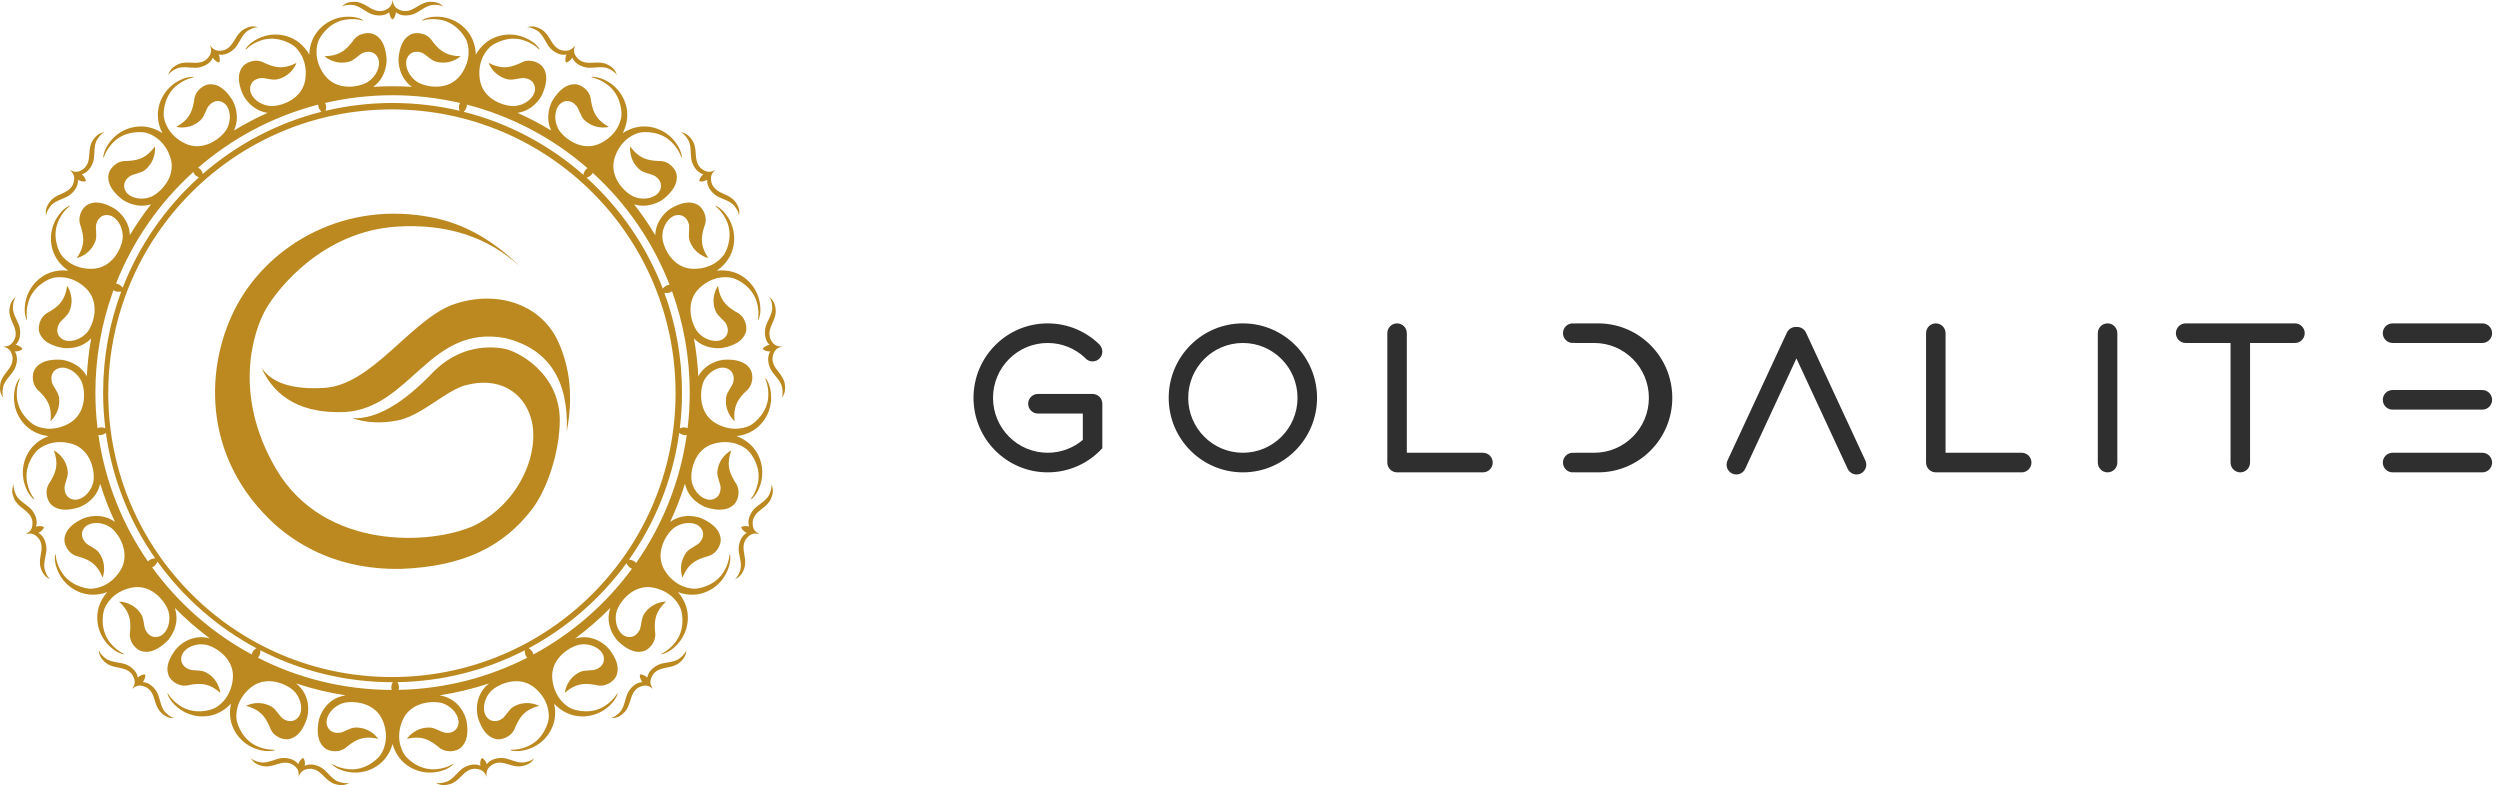 <?xml version="1.0" encoding="UTF-8"?> <svg xmlns="http://www.w3.org/2000/svg" width="242" height="76" viewBox="0 0 242 76" fill="none"> <path d="M51.747 73.326C51.532 73.748 51.219 74.011 50.566 74.155C50.131 74.245 49.746 74.149 49.374 74.038L49.277 74.008L49.235 73.996L49.15 73.97C48.711 73.839 48.278 73.735 47.785 73.947C47.248 74.245 47.086 74.564 47.087 74.965C47.096 75.029 47.1 75.096 47.099 75.165C47.1 75.177 47.102 75.189 47.103 75.201L47.099 75.192L47.099 75.202C47.094 75.191 47.09 75.18 47.086 75.169C47.053 75.108 47.025 75.047 47.002 74.986C46.816 74.632 46.523 74.426 45.908 74.415C45.342 74.462 45.001 74.791 44.656 75.135L44.584 75.206C44.297 75.492 43.996 75.775 43.55 75.905C42.907 76.085 42.507 76 42.118 75.728C42.321 75.852 42.667 75.841 43.157 75.697C43.544 75.584 43.843 75.293 44.129 74.995L44.215 74.905C44.442 74.666 44.665 74.433 44.922 74.291C45.535 73.949 46.105 73.931 46.504 74.133C46.433 73.809 46.551 73.409 46.648 73.385C46.745 73.36 47.034 73.654 47.126 73.972L47.127 73.978L47.147 73.951C47.409 73.6 47.913 73.36 48.598 73.373C48.873 73.378 49.16 73.467 49.452 73.564L49.569 73.603L49.668 73.636C50.048 73.76 50.434 73.865 50.816 73.787C51.299 73.687 51.606 73.54 51.735 73.346L51.747 73.326ZM24.253 73.326C24.373 73.53 24.684 73.684 25.184 73.787C25.579 73.868 25.98 73.752 26.372 73.623L26.49 73.584C26.802 73.48 27.109 73.378 27.402 73.373C28.104 73.36 28.616 73.612 28.873 73.978C28.962 73.658 29.254 73.36 29.352 73.385C29.449 73.409 29.566 73.804 29.498 74.128L29.496 74.133L29.526 74.119C29.922 73.932 30.48 73.957 31.078 74.291C31.319 74.424 31.53 74.637 31.743 74.86L31.828 74.95C32.127 75.264 32.437 75.578 32.843 75.697C33.333 75.841 33.679 75.852 33.882 75.728C33.493 76 33.093 76.085 32.45 75.905C32.023 75.78 31.729 75.515 31.452 75.242L31.38 75.171L31.349 75.139L31.286 75.076C30.96 74.754 30.626 74.459 30.092 74.415C29.477 74.426 29.184 74.632 28.997 74.986C28.975 75.047 28.948 75.108 28.915 75.169C28.91 75.18 28.906 75.191 28.901 75.202L28.901 75.192L28.897 75.201C28.898 75.189 28.899 75.177 28.901 75.165C28.9 75.096 28.904 75.029 28.913 74.965C28.914 74.564 28.752 74.245 28.215 73.947C27.692 73.722 27.237 73.852 26.771 73.994L26.674 74.023C26.287 74.14 25.888 74.249 25.434 74.155C24.798 74.015 24.485 73.762 24.27 73.359L24.253 73.326ZM34.202 1.644C34.861 1.718 35.421 2.077 35.036 1.969C34.557 1.835 34.031 1.811 33.459 1.898C31.907 2.132 31.071 3.427 30.866 3.867C30.665 4.298 30.293 5.69 31.372 7.208C32.531 8.837 34.69 8.456 35.55 7.969C36.498 7.377 36.863 6.325 36.611 5.671C36.406 5.141 35.864 4.837 35.15 5.111C34.734 5.288 34.312 5.831 33.813 5.966C32.55 6.308 31.648 5.652 31.408 5.441C32.755 5.428 33.383 4.906 33.919 4.271L33.97 4.209L34.021 4.147L34.047 4.115L34.097 4.052C34.106 4.041 34.114 4.031 34.123 4.02C34.699 3.099 35.773 3.124 36.169 3.303C37.047 3.7 37.333 4.649 37.419 5.649C37.458 6.125 37.33 7.545 36.128 8.407C36.747 8.368 37.371 8.348 38 8.348C38.629 8.348 39.253 8.368 39.872 8.406C38.67 7.545 38.542 6.125 38.581 5.649C38.667 4.649 38.953 3.7 39.831 3.303C40.227 3.124 41.301 3.099 41.877 4.02C41.886 4.031 41.894 4.041 41.903 4.052L41.953 4.115L41.979 4.147L42.03 4.209L42.081 4.271C42.617 4.906 43.245 5.428 44.592 5.441C44.352 5.652 43.45 6.308 42.187 5.966C41.688 5.831 41.266 5.288 40.85 5.111C40.136 4.837 39.594 5.141 39.389 5.671C39.137 6.325 39.502 7.377 40.45 7.969C41.31 8.456 43.469 8.837 44.628 7.208C45.707 5.69 45.335 4.298 45.134 3.867C44.929 3.427 44.093 2.132 42.541 1.898C41.969 1.811 41.443 1.835 40.964 1.969C40.579 2.077 41.139 1.718 41.798 1.644C43.66 1.429 45.157 2.493 45.74 3.823C45.929 4.254 46.048 4.759 46.06 5.289C46.321 4.817 46.669 4.418 47.044 4.122C48.183 3.221 50.004 2.985 51.546 4.05C52.094 4.424 52.42 5.005 52.13 4.729C51.77 4.385 51.318 4.117 50.772 3.924C49.292 3.403 47.946 4.153 47.558 4.445C47.179 4.731 46.197 5.786 46.438 7.633C46.696 9.616 48.782 10.293 49.769 10.267C50.884 10.19 51.7 9.433 51.784 8.737C51.852 8.173 51.516 7.649 50.757 7.556C50.307 7.517 49.679 7.798 49.175 7.683C47.9 7.392 47.411 6.389 47.298 6.089C48.494 6.711 49.294 6.545 50.064 6.236L50.139 6.205L50.213 6.174C50.225 6.169 50.238 6.164 50.25 6.158L50.325 6.126C50.337 6.121 50.349 6.116 50.362 6.11C51.303 5.568 52.24 6.094 52.505 6.439C53.094 7.201 52.901 8.173 52.508 9.097C52.32 9.534 51.547 10.719 50.095 10.923C51.221 11.426 52.31 11.999 53.357 12.634C52.736 11.326 53.28 10.04 53.534 9.643C54.08 8.8 54.778 8.097 55.738 8.158C56.172 8.186 57.132 8.669 57.209 9.753C57.211 9.766 57.214 9.78 57.216 9.793L57.231 9.872C57.234 9.886 57.236 9.899 57.239 9.912L57.255 9.991L57.271 10.07C57.446 10.883 57.756 11.638 58.939 12.282C58.628 12.356 57.524 12.512 56.569 11.617C56.192 11.263 56.074 10.585 55.789 10.234C55.288 9.656 54.667 9.67 54.237 10.042C53.708 10.501 53.536 11.601 54.096 12.569C54.627 13.403 56.354 14.754 58.142 13.86C59.807 13.027 60.131 11.622 60.156 11.148C60.182 10.663 60.051 9.127 58.791 8.191C58.326 7.846 57.851 7.62 57.365 7.513C56.974 7.428 57.637 7.373 58.254 7.618C59.999 8.302 60.821 9.945 60.712 11.393C60.675 11.878 60.536 12.398 60.282 12.886C60.724 12.59 61.208 12.397 61.67 12.305C63.093 12.02 64.823 12.636 65.714 14.286C66.033 14.869 66.059 15.534 65.927 15.156C65.762 14.687 65.48 14.242 65.081 13.823C63.999 12.685 62.459 12.742 61.981 12.827C61.514 12.909 60.16 13.403 59.536 15.158C58.867 17.042 60.419 18.593 61.31 19.019C62.339 19.456 63.409 19.152 63.8 18.57C64.116 18.099 64.054 17.479 63.42 17.052C63.037 16.813 62.35 16.778 61.953 16.446C60.949 15.607 60.969 14.492 61.004 14.174C61.787 15.27 62.575 15.486 63.402 15.561L63.482 15.567L63.562 15.573L63.603 15.576L63.684 15.581L63.724 15.584C64.809 15.528 65.404 16.423 65.485 16.85C65.663 17.797 65.05 18.576 64.281 19.22C63.922 19.518 62.734 20.203 61.379 19.776C62.122 20.728 62.808 21.727 63.431 22.767C63.469 21.314 64.54 20.411 64.948 20.173C65.816 19.67 66.757 19.36 67.585 19.851C67.959 20.073 68.596 20.939 68.172 21.94C68.168 21.953 68.164 21.966 68.16 21.979L68.138 22.057L68.127 22.096L68.105 22.173L68.084 22.251C67.871 23.054 67.804 23.868 68.566 24.98C68.255 24.904 67.201 24.541 66.756 23.31C66.581 22.824 66.783 22.166 66.689 21.724C66.505 20.981 65.944 20.711 65.393 20.848C64.713 21.016 64.061 21.918 64.121 23.035C64.215 24.019 65.141 26.008 67.14 26.023C69.001 26.037 69.928 24.933 70.165 24.522C70.408 24.101 70.988 22.673 70.29 21.267C70.033 20.748 69.712 20.331 69.327 20.015C69.018 19.762 69.633 20.014 70.072 20.513C71.316 21.915 71.303 23.752 70.549 24.993C70.277 25.441 69.879 25.871 69.382 26.201C69.941 26.132 70.49 26.188 70.967 26.33C72.357 26.747 73.595 28.104 73.608 29.979C73.616 30.643 73.327 31.243 73.387 30.848C73.462 30.355 73.422 29.831 73.266 29.273C72.844 27.76 71.458 27.087 70.996 26.937C70.545 26.791 69.118 26.59 67.744 27.847C66.269 29.197 66.911 31.295 67.498 32.089C68.201 32.959 69.289 33.193 69.907 32.863C70.408 32.595 70.644 32.019 70.284 31.344C70.058 30.953 69.468 30.599 69.273 30.12C68.78 28.907 69.321 27.932 69.502 27.668C69.679 29.004 70.272 29.564 70.968 30.018L71.036 30.062L71.104 30.105C71.115 30.112 71.127 30.119 71.138 30.127L71.207 30.169L71.242 30.19C72.226 30.651 72.332 31.72 72.202 32.136C71.916 33.055 71.009 33.455 70.027 33.663C69.566 33.758 68.174 33.804 67.175 32.76C67.389 33.959 67.531 35.183 67.596 36.427C68.304 35.135 69.693 34.836 70.169 34.817C71.172 34.781 72.148 34.949 72.648 35.772C72.875 36.144 73.03 37.207 72.187 37.892C72.177 37.901 72.168 37.911 72.158 37.921L72.102 37.979L72.074 38.008L72.018 38.066L71.963 38.125C71.398 38.734 70.957 39.422 71.109 40.761C70.869 40.548 70.109 39.733 70.294 38.437C70.367 37.925 70.854 37.439 70.979 37.004C71.165 36.262 70.796 35.761 70.246 35.622C69.567 35.451 68.567 35.942 68.096 36.956C67.718 37.869 67.602 40.06 69.36 41.012C70.997 41.899 72.333 41.359 72.735 41.108C73.147 40.85 74.329 39.862 74.373 38.292C74.389 37.713 74.301 37.194 74.11 36.735C73.956 36.366 74.381 36.878 74.534 37.524C74.975 39.347 74.101 40.963 72.853 41.704C72.414 41.965 71.877 42.155 71.3 42.218C71.857 42.419 72.342 42.738 72.712 43.104C73.744 44.125 74.201 45.905 73.332 47.567C73.027 48.157 72.491 48.55 72.73 48.23C73.027 47.83 73.237 47.348 73.362 46.782C73.699 45.249 72.791 44.004 72.453 43.654C72.124 43.312 70.958 42.465 69.155 42.93C67.219 43.428 66.802 45.582 66.948 46.559C67.16 47.658 68.011 48.376 68.712 48.374C69.279 48.373 69.758 47.975 69.757 47.211C69.741 46.758 69.386 46.169 69.439 45.655C69.572 44.352 70.507 43.745 70.791 43.597C70.32 44.859 70.582 45.633 70.983 46.361L71.022 46.431L71.062 46.502C71.069 46.513 71.076 46.525 71.082 46.537L71.123 46.607C71.13 46.618 71.137 46.63 71.144 46.642C71.797 47.51 71.388 48.504 71.079 48.81C70.395 49.488 69.407 49.415 68.442 49.137C67.972 48.999 66.633 48.339 66.303 46.822C65.909 48.094 65.43 49.329 64.874 50.522C66.137 49.601 67.582 50.009 68.026 50.222C68.928 50.662 69.712 51.269 69.767 52.23C69.792 52.665 69.431 53.677 68.365 53.886C68.352 53.889 68.339 53.894 68.326 53.898L68.249 53.922C68.236 53.926 68.223 53.931 68.21 53.935L68.134 53.96L68.058 53.986C67.273 54.258 66.561 54.658 66.067 55.912C65.955 55.612 65.666 54.534 66.438 53.477C66.743 53.06 67.401 52.859 67.715 52.534C68.227 51.966 68.137 51.35 67.716 50.969C67.196 50.499 66.084 50.463 65.192 51.137C64.43 51.766 63.299 53.646 64.404 55.312C65.434 56.864 66.867 57.016 67.34 56.983C67.825 56.949 69.332 56.631 70.107 55.266C70.393 54.762 70.559 54.263 70.605 53.767C70.642 53.369 70.778 54.02 70.609 54.663C70.144 56.48 68.614 57.496 67.165 57.564C66.676 57.587 66.139 57.511 65.622 57.316C65.99 57.73 66.254 58.205 66.408 58.67C66.864 60.048 66.463 61.841 64.936 62.928C64.396 63.315 63.74 63.422 64.098 63.245C64.544 63.024 64.951 62.69 65.318 62.242C66.314 61.029 66.07 59.507 65.928 59.042C65.789 58.588 65.135 57.304 63.318 56.898C61.367 56.463 60.018 58.193 59.704 59.13C59.395 60.205 59.828 61.231 60.452 61.548C60.959 61.805 61.566 61.668 61.912 60.986C62.103 60.576 62.054 59.89 62.334 59.456C63.044 58.356 64.153 58.24 64.473 58.236C63.481 59.148 63.362 59.956 63.389 60.786L63.392 60.867L63.396 60.947L63.398 60.988L63.403 61.069C63.404 61.082 63.405 61.096 63.406 61.109C63.593 62.18 62.778 62.88 62.364 63.012C61.447 63.305 60.6 62.791 59.866 62.105C59.492 61.752 58.527 60.453 59.079 58.847C58.025 59.915 56.889 60.903 55.684 61.802C57.422 61.306 58.68 62.461 59.003 62.884C59.608 63.685 60.03 64.582 59.643 65.464C59.468 65.862 58.687 66.6 57.643 66.301L57.603 66.294L57.523 66.281C57.509 66.279 57.496 66.277 57.483 66.275L57.403 66.263L57.323 66.251C56.501 66.138 55.685 66.171 54.675 67.063C54.712 66.745 54.944 65.654 56.111 65.062C56.572 64.829 57.249 64.949 57.677 64.802C58.39 64.529 58.59 63.939 58.388 63.408C58.138 62.754 57.163 62.216 56.062 62.411C55.098 62.625 53.238 63.787 53.467 65.774C53.68 67.624 54.888 68.41 55.324 68.595C55.772 68.785 57.259 69.187 58.569 68.323C59.052 68.004 59.426 67.634 59.693 67.214C59.907 66.876 59.731 67.518 59.29 68.014C58.051 69.421 56.227 69.632 54.904 69.034C54.458 68.832 54.014 68.52 53.641 68.111C53.759 68.631 53.766 69.153 53.687 69.619C53.443 71.05 52.248 72.445 50.389 72.686C49.731 72.775 49.101 72.561 49.501 72.573C49.998 72.587 50.514 72.483 51.048 72.261C52.497 71.658 52.996 70.199 53.088 69.722C53.179 69.256 53.203 67.814 51.789 66.603C50.271 65.303 48.268 66.196 47.552 66.876C46.775 67.68 46.675 68.789 47.078 69.362C47.404 69.827 48.004 69.991 48.63 69.552C48.991 69.28 49.27 68.651 49.721 68.399C50.864 67.761 51.897 68.179 52.182 68.327C50.878 68.665 50.394 69.323 50.028 70.07L49.993 70.142L49.959 70.215C49.953 70.227 49.947 70.239 49.942 70.252L49.908 70.325C49.902 70.338 49.897 70.35 49.891 70.362C49.555 71.395 48.506 71.631 48.078 71.553C47.132 71.381 46.625 70.529 46.299 69.579C46.126 69.066 45.866 67.321 47.339 66.154C45.795 66.667 44.194 67.056 42.549 67.31C44.473 67.605 45.082 69.317 45.171 69.861C45.329 70.852 45.281 71.843 44.526 72.439C44.185 72.709 43.149 72.993 42.367 72.239C42.356 72.231 42.345 72.223 42.335 72.215L42.27 72.165C42.259 72.157 42.249 72.149 42.238 72.141L42.173 72.093L42.108 72.045C41.435 71.558 40.7 71.204 39.389 71.518C39.571 71.254 40.288 70.4 41.596 70.426C42.113 70.436 42.654 70.861 43.1 70.932C43.859 71.025 44.312 70.599 44.382 70.035C44.469 69.34 43.86 68.407 42.797 68.062C41.845 67.798 39.657 67.95 38.927 69.812C38.247 71.546 38.945 72.807 39.243 73.176C39.549 73.554 40.674 74.607 42.236 74.459C42.812 74.405 43.316 74.254 43.749 74.008C44.096 73.81 43.64 74.294 43.018 74.525C41.263 75.185 39.554 74.515 38.667 73.366C38.378 72.992 38.14 72.529 38 72.015C37.86 72.529 37.622 72.992 37.333 73.366C36.446 74.515 34.737 75.185 32.982 74.525C32.36 74.294 31.904 73.81 32.251 74.008C32.684 74.254 33.188 74.405 33.764 74.459C35.326 74.607 36.451 73.554 36.757 73.176C37.055 72.807 37.753 71.546 37.073 69.812C36.343 67.95 34.155 67.798 33.203 68.062C32.14 68.407 31.531 69.34 31.618 70.035C31.689 70.599 32.141 71.025 32.9 70.932C33.346 70.861 33.887 70.436 34.404 70.426C35.712 70.4 36.429 71.254 36.611 71.518C35.3 71.204 34.565 71.558 33.892 72.045L33.827 72.093L33.762 72.141C33.751 72.149 33.741 72.157 33.73 72.165L33.665 72.215C33.655 72.223 33.644 72.231 33.633 72.239C32.851 72.993 31.815 72.709 31.474 72.439C30.719 71.843 30.671 70.852 30.829 69.861C30.918 69.317 31.527 67.605 33.452 67.309C31.806 67.056 30.205 66.667 28.66 66.154C30.134 67.321 29.874 69.066 29.701 69.579C29.375 70.529 28.868 71.381 27.922 71.553C27.494 71.631 26.445 71.395 26.109 70.362C26.103 70.35 26.098 70.338 26.092 70.325L26.058 70.252C26.052 70.239 26.047 70.227 26.041 70.215L26.007 70.142L25.972 70.07C25.606 69.323 25.122 68.665 23.818 68.327L23.83 68.321L23.857 68.307C24.188 68.147 25.183 67.787 26.279 68.399C26.73 68.651 27.009 69.28 27.37 69.552C27.996 69.991 28.596 69.827 28.922 69.362C29.325 68.789 29.225 67.68 28.448 66.876C27.732 66.196 25.729 65.303 24.211 66.603C22.797 67.814 22.821 69.256 22.912 69.722C23.004 70.199 23.503 71.658 24.952 72.261C25.486 72.483 26.002 72.587 26.499 72.573C26.899 72.561 26.269 72.775 25.611 72.686C23.752 72.445 22.557 71.05 22.313 69.619C22.234 69.153 22.241 68.631 22.359 68.111C21.986 68.52 21.542 68.832 21.096 69.034C19.773 69.632 17.949 69.421 16.71 68.014C16.269 67.518 16.093 66.876 16.307 67.214C16.573 67.634 16.948 68.004 17.431 68.323C18.741 69.187 20.229 68.785 20.676 68.595C21.112 68.41 22.32 67.624 22.533 65.774C22.762 63.787 20.902 62.625 19.938 62.411C18.837 62.216 17.862 62.754 17.612 63.408C17.41 63.939 17.61 64.529 18.323 64.802C18.751 64.949 19.428 64.829 19.889 65.062C21.056 65.654 21.288 66.745 21.325 67.063C20.315 66.171 19.499 66.138 18.677 66.251L18.597 66.263L18.517 66.275C18.504 66.277 18.491 66.279 18.477 66.281L18.397 66.294L18.357 66.301C17.313 66.6 16.532 65.862 16.357 65.464C15.97 64.582 16.392 63.685 16.997 62.884C17.32 62.461 18.578 61.306 20.317 61.801C19.111 60.903 17.975 59.915 16.921 58.847C17.473 60.453 16.508 61.752 16.134 62.105C15.4 62.791 14.553 63.305 13.636 63.012C13.222 62.88 12.407 62.18 12.594 61.109C12.595 61.096 12.596 61.082 12.597 61.069L12.602 60.988L12.604 60.947L12.608 60.867L12.611 60.786C12.638 59.956 12.519 59.148 11.527 58.236C11.847 58.24 12.956 58.356 13.666 59.456C13.946 59.89 13.897 60.576 14.088 60.986C14.434 61.668 15.041 61.805 15.548 61.548C16.172 61.231 16.605 60.205 16.296 59.13C16.063 58.434 15.258 57.299 14.059 56.941L13.814 56.881C13.466 56.811 13.087 56.808 12.682 56.898C10.865 57.304 10.211 58.588 10.072 59.042C9.93 59.507 9.686 61.029 10.682 62.242C11.049 62.69 11.456 63.024 11.902 63.245C12.26 63.422 11.604 63.315 11.064 62.928C9.537 61.841 9.136 60.048 9.592 58.67C9.746 58.205 10.01 57.73 10.378 57.316C9.861 57.511 9.324 57.587 8.835 57.564C7.386 57.496 5.856 56.48 5.39 54.663C5.222 54.02 5.357 53.369 5.395 53.767C5.441 54.263 5.607 54.762 5.893 55.266C6.668 56.631 8.175 56.949 8.66 56.983C9.133 57.016 10.566 56.864 11.596 55.312C12.701 53.646 11.57 51.766 10.808 51.137C9.916 50.463 8.804 50.499 8.284 50.969C7.863 51.35 7.773 51.966 8.285 52.534C8.599 52.859 9.257 53.06 9.562 53.477C10.334 54.534 10.045 55.612 9.934 55.912C9.439 54.658 8.727 54.258 7.942 53.986L7.866 53.96L7.79 53.935L7.751 53.922L7.674 53.898C7.661 53.894 7.648 53.889 7.635 53.886C6.569 53.677 6.208 52.665 6.233 52.23C6.289 51.269 7.072 50.662 7.974 50.222C8.418 50.009 9.863 49.601 11.127 50.521C10.57 49.33 10.091 48.094 9.696 46.822C9.366 48.34 8.028 48.999 7.558 49.137C6.593 49.415 5.605 49.488 4.921 48.81C4.612 48.504 4.203 47.51 4.856 46.642C4.863 46.63 4.87 46.618 4.877 46.607L4.918 46.537C4.925 46.525 4.931 46.513 4.938 46.502L4.978 46.431L5.017 46.361C5.418 45.633 5.68 44.859 5.209 43.597C5.493 43.745 6.428 44.352 6.561 45.655C6.614 46.169 6.259 46.758 6.243 47.211C6.242 47.975 6.721 48.373 7.288 48.374C7.989 48.376 8.84 47.658 9.052 46.559C9.168 45.783 8.928 44.262 7.852 43.421L7.62 43.258C7.394 43.118 7.137 43.005 6.845 42.93C5.042 42.465 3.876 43.312 3.547 43.654C3.209 44.004 2.301 45.249 2.638 46.782C2.763 47.348 2.973 47.83 3.27 48.23C3.509 48.55 2.973 48.157 2.668 47.567C1.799 45.905 2.256 44.125 3.288 43.104C3.658 42.738 4.143 42.419 4.7 42.218C4.123 42.155 3.586 41.965 3.147 41.704C1.899 40.963 1.025 39.347 1.466 37.524C1.619 36.878 2.044 36.366 1.89 36.735C1.699 37.194 1.611 37.713 1.627 38.292C1.671 39.862 2.853 40.85 3.265 41.108C3.667 41.359 5.003 41.899 6.64 41.012C8.398 40.06 8.282 37.869 7.904 36.956C7.433 35.942 6.434 35.451 5.754 35.622C5.204 35.761 4.835 36.262 5.021 37.004C5.146 37.439 5.633 37.925 5.706 38.437C5.891 39.733 5.131 40.548 4.891 40.761C5.043 39.422 4.602 38.734 4.037 38.125L3.982 38.066L3.926 38.008L3.898 37.979L3.842 37.921L3.813 37.892C2.97 37.207 3.125 36.144 3.351 35.772C3.852 34.949 4.828 34.781 5.831 34.817C6.307 34.836 7.696 35.135 8.405 36.427C8.469 35.183 8.611 33.959 8.825 32.76C7.826 33.804 6.434 33.758 5.973 33.663C4.991 33.455 4.084 33.055 3.798 32.136C3.668 31.72 3.774 30.651 4.758 30.19L4.793 30.169L4.862 30.127C4.873 30.119 4.885 30.112 4.896 30.105L4.964 30.062L5.032 30.018C5.727 29.564 6.321 29.004 6.498 27.668C6.679 27.932 7.22 28.907 6.727 30.12C6.532 30.599 5.942 30.953 5.716 31.344C5.356 32.019 5.592 32.595 6.093 32.863C6.711 33.193 7.799 32.959 8.502 32.089C9.089 31.295 9.731 29.197 8.256 27.847C6.882 26.59 5.455 26.791 5.004 26.937C4.542 27.087 3.156 27.76 2.734 29.273C2.578 29.831 2.538 30.355 2.613 30.848C2.673 31.243 2.384 30.643 2.392 29.979C2.405 28.104 3.643 26.747 5.033 26.33C5.51 26.188 6.059 26.132 6.618 26.201C6.121 25.871 5.723 25.441 5.451 24.993C4.697 23.752 4.684 21.915 5.928 20.513C6.367 20.014 6.982 19.762 6.673 20.015C6.288 20.331 5.967 20.748 5.71 21.267C5.012 22.673 5.592 24.101 5.835 24.522C6.072 24.933 6.999 26.037 8.86 26.023C10.859 26.008 11.785 24.019 11.879 23.035C11.939 21.918 11.287 21.016 10.607 20.848C10.056 20.711 9.495 20.981 9.311 21.724C9.217 22.166 9.419 22.824 9.244 23.31C8.799 24.541 7.745 24.904 7.434 24.98C8.196 23.868 8.129 23.054 7.916 22.251L7.895 22.173L7.873 22.096L7.862 22.057L7.839 21.979C7.836 21.966 7.832 21.953 7.828 21.94C7.404 20.939 8.041 20.073 8.415 19.851C9.243 19.36 10.184 19.67 11.052 20.173C11.46 20.411 12.531 21.314 12.569 22.766C13.192 21.726 13.878 20.728 14.62 19.776C13.265 20.203 12.078 19.518 11.719 19.22C10.95 18.576 10.336 17.797 10.515 16.85C10.595 16.423 11.191 15.528 12.276 15.584L12.316 15.581L12.397 15.576L12.438 15.573L12.518 15.567L12.598 15.561C13.425 15.486 14.213 15.27 14.996 14.174C15.031 14.492 15.051 15.607 14.047 16.446C13.65 16.778 12.963 16.813 12.58 17.052C11.946 17.479 11.884 18.099 12.2 18.57C12.591 19.152 13.661 19.456 14.69 19.019C15.582 18.593 17.133 17.042 16.463 15.158C15.84 13.403 14.486 12.909 14.019 12.827C13.541 12.742 12.001 12.685 10.919 13.823C10.52 14.242 10.238 14.687 10.073 15.156C9.941 15.534 9.967 14.869 10.286 14.286C11.177 12.636 12.907 12.02 14.33 12.305C14.792 12.397 15.276 12.59 15.718 12.886C15.464 12.398 15.325 11.878 15.288 11.393C15.179 9.945 16.001 8.302 17.746 7.618C18.363 7.373 19.026 7.428 18.635 7.513C18.149 7.62 17.674 7.846 17.209 8.191C15.949 9.127 15.818 10.663 15.844 11.148C15.868 11.622 16.193 13.027 17.858 13.86C19.646 14.754 21.373 13.403 21.904 12.569C22.464 11.601 22.292 10.501 21.763 10.042C21.333 9.67 20.712 9.656 20.211 10.234C19.926 10.585 19.808 11.263 19.431 11.617C18.476 12.512 17.372 12.356 17.061 12.282C18.244 11.638 18.554 10.883 18.729 10.07L18.745 9.991L18.761 9.912C18.764 9.899 18.766 9.886 18.769 9.872L18.784 9.793C18.786 9.78 18.789 9.766 18.791 9.753C18.868 8.669 19.828 8.186 20.262 8.158C21.222 8.097 21.92 8.8 22.466 9.643C22.72 10.04 23.264 11.326 22.644 12.635C23.69 11.999 24.779 11.426 25.905 10.922C24.453 10.719 23.68 9.534 23.492 9.097C23.099 8.173 22.906 7.201 23.494 6.439C23.76 6.094 24.697 5.568 25.638 6.11C25.651 6.116 25.663 6.121 25.675 6.126L25.75 6.158C25.762 6.164 25.774 6.169 25.787 6.174L25.861 6.205L25.936 6.236C26.706 6.545 27.506 6.711 28.701 6.089C28.589 6.389 28.1 7.392 26.825 7.683C26.321 7.798 25.693 7.517 25.243 7.556C24.484 7.649 24.148 8.173 24.216 8.737C24.3 9.433 25.116 10.19 26.231 10.267C27.218 10.293 29.304 9.616 29.562 7.633C29.803 5.786 28.821 4.731 28.442 4.445C28.054 4.153 26.708 3.403 25.228 3.924C24.682 4.117 24.23 4.385 23.87 4.729C23.58 5.005 23.906 4.424 24.454 4.05C25.997 2.985 27.817 3.221 28.956 4.122C29.331 4.418 29.679 4.817 29.94 5.289C29.952 4.759 30.071 4.254 30.26 3.823C30.843 2.493 32.34 1.429 34.202 1.644ZM9.565 62.855C9.576 63.091 9.778 63.373 10.171 63.699C10.482 63.956 10.89 64.042 11.297 64.112L11.419 64.133C11.744 64.188 12.062 64.242 12.323 64.376C12.949 64.693 13.283 65.156 13.338 65.6C13.568 65.359 13.965 65.234 14.04 65.301C14.114 65.368 14.032 65.772 13.82 66.026L13.816 66.03L13.849 66.031C14.287 66.053 14.767 66.337 15.139 66.912C15.289 67.143 15.376 67.431 15.459 67.727L15.492 67.847C15.608 68.264 15.735 68.687 16.037 68.983C16.402 69.341 16.703 69.512 16.94 69.498C16.47 69.556 16.076 69.443 15.592 68.982C15.274 68.671 15.139 68.299 15.023 67.928L14.993 67.831C14.844 67.348 14.704 66.877 14.21 66.559C13.662 66.28 13.307 66.324 12.975 66.549C12.927 66.592 12.874 66.633 12.817 66.671C12.807 66.679 12.798 66.686 12.789 66.694L12.794 66.686L12.786 66.691C12.793 66.681 12.799 66.671 12.806 66.662C12.838 66.6 12.873 66.543 12.911 66.491C13.1 66.137 13.107 65.779 12.772 65.263C12.438 64.847 12.009 64.734 11.562 64.644L11.475 64.627L11.376 64.607C10.979 64.529 10.576 64.438 10.219 64.141C9.723 63.719 9.565 63.348 9.565 62.891L9.565 62.855ZM66.435 62.855C66.443 63.328 66.29 63.708 65.781 64.141C65.439 64.425 65.055 64.521 64.674 64.597L64.574 64.617C64.545 64.623 64.516 64.629 64.487 64.634L64.4 64.652C63.967 64.741 63.553 64.858 63.228 65.263C62.893 65.779 62.9 66.137 63.089 66.491C63.127 66.543 63.162 66.6 63.194 66.662C63.201 66.671 63.207 66.681 63.214 66.691L63.206 66.686L63.211 66.694C63.202 66.686 63.193 66.679 63.184 66.671C63.126 66.633 63.073 66.592 63.025 66.549C62.693 66.324 62.338 66.28 61.79 66.559C61.312 66.866 61.165 67.317 61.022 67.783L60.992 67.879C60.873 68.266 60.74 68.658 60.408 68.982C59.924 69.443 59.531 69.556 59.06 69.498C59.297 69.512 59.598 69.341 59.963 68.983C60.251 68.701 60.379 68.304 60.492 67.906L60.525 67.787C60.613 67.469 60.701 67.158 60.861 66.912C61.242 66.323 61.737 66.039 62.184 66.03C61.969 65.777 61.886 65.368 61.96 65.301C62.035 65.234 62.428 65.358 62.658 65.596L62.662 65.6L62.666 65.567C62.733 65.134 63.066 64.685 63.676 64.376C63.922 64.25 64.216 64.195 64.52 64.143L64.642 64.122C65.069 64.05 65.503 63.969 65.829 63.699C66.209 63.384 66.411 63.11 66.433 62.878L66.435 62.855ZM25.2 62.947L25.202 62.964C25.209 63.126 25.183 63.322 25.101 63.478C25.061 63.556 25.011 63.616 24.958 63.662C28.852 65.648 33.258 66.773 37.926 66.784C37.897 66.717 37.879 66.638 37.878 66.548C37.876 66.368 37.944 66.178 38.026 66.037L38 66.037C33.388 66.037 29.037 64.922 25.2 62.947ZM50.799 62.947L50.489 63.105C46.859 64.916 42.781 65.963 38.466 66.033C38.55 66.173 38.621 66.362 38.622 66.541C38.623 66.632 38.606 66.711 38.578 66.778C43.059 66.69 47.289 65.577 51.043 63.663C50.989 63.616 50.939 63.556 50.899 63.478C50.814 63.316 50.789 63.111 50.799 62.947ZM37.938 10.591C22.773 10.591 10.48 22.891 10.48 38.065C10.48 53.238 22.773 65.538 37.938 65.538C53.102 65.538 65.395 53.238 65.395 38.065C65.395 22.891 53.102 10.591 37.938 10.591ZM15.24 54.355L15.237 54.364C15.175 54.524 15.053 54.714 14.892 54.829C14.836 54.869 14.779 54.897 14.723 54.915C17.258 58.403 20.557 61.298 24.373 63.356C24.38 63.286 24.401 63.212 24.441 63.134C24.525 62.972 24.679 62.833 24.82 62.747C21.019 60.717 17.741 57.834 15.24 54.355ZM60.647 54.511L60.612 54.559C58.13 57.947 54.906 60.756 51.18 62.748C51.321 62.833 51.475 62.972 51.559 63.134C51.599 63.212 51.62 63.286 51.627 63.356C55.395 61.325 58.658 58.476 61.18 55.048C61.116 55.031 61.049 55.001 60.983 54.954C60.83 54.844 60.711 54.665 60.647 54.511ZM1.365 46.82C1.267 47.036 1.32 47.379 1.522 47.848C1.682 48.218 2.007 48.48 2.338 48.728L2.437 48.801C2.702 48.998 2.961 49.191 3.133 49.429C3.546 49.996 3.634 50.56 3.482 50.981C3.795 50.871 4.206 50.939 4.242 51.033C4.278 51.127 4.021 51.449 3.717 51.579L3.712 51.581L3.741 51.597C4.121 51.815 4.42 52.287 4.491 52.968C4.52 53.242 4.466 53.537 4.405 53.839L4.381 53.961C4.295 54.386 4.216 54.82 4.351 55.221C4.514 55.705 4.704 55.995 4.922 56.09C4.477 55.928 4.177 55.649 3.955 55.018C3.813 54.597 3.861 54.203 3.926 53.82L3.943 53.72C4.03 53.222 4.119 52.739 3.823 52.231C3.462 51.733 3.125 51.611 2.728 51.661C2.665 51.678 2.599 51.69 2.531 51.698C2.519 51.701 2.507 51.704 2.496 51.706L2.504 51.701L2.494 51.702C2.505 51.696 2.515 51.691 2.526 51.685C2.582 51.645 2.639 51.61 2.696 51.58C3.025 51.351 3.194 51.035 3.13 50.424C3.025 49.917 2.711 49.625 2.367 49.35L2.298 49.295C2.286 49.286 2.275 49.276 2.263 49.267L2.183 49.205C1.865 48.955 1.548 48.69 1.364 48.264C1.107 47.646 1.143 47.239 1.365 46.82ZM74.635 46.82C74.857 47.239 74.893 47.646 74.636 48.264C74.46 48.672 74.161 48.932 73.856 49.174L73.777 49.236C73.379 49.548 72.99 49.847 72.87 50.424C72.806 51.035 72.975 51.351 73.303 51.58C73.361 51.61 73.418 51.645 73.474 51.685C73.485 51.691 73.495 51.696 73.506 51.702L73.496 51.701L73.504 51.706C73.493 51.704 73.481 51.701 73.469 51.698C73.401 51.69 73.335 51.678 73.272 51.661C72.875 51.611 72.538 51.733 72.177 52.231C71.891 52.722 71.964 53.19 72.048 53.67L72.065 53.77C72.134 54.169 72.194 54.578 72.045 55.018C71.823 55.649 71.523 55.928 71.078 56.09C71.296 55.995 71.486 55.705 71.649 55.221C71.778 54.839 71.712 54.427 71.631 54.021L71.607 53.9C71.542 53.577 71.478 53.26 71.509 52.968C71.581 52.27 71.894 51.792 72.288 51.581C71.982 51.453 71.722 51.127 71.758 51.033C71.794 50.94 72.2 50.871 72.513 50.979L72.519 50.981L72.508 50.95C72.371 50.533 72.464 49.982 72.867 49.429C73.029 49.206 73.266 49.022 73.513 48.838L73.612 48.765C73.96 48.506 74.31 48.237 74.478 47.848C74.68 47.379 74.733 47.036 74.635 46.82ZM41.947 21.075C44.947 21.676 47.738 23.247 50.32 25.788C47.199 22.921 43.238 21.637 38.436 21.936C31.219 22.384 26.861 27.975 25.742 29.91C24.65 31.799 22.384 38.026 26.733 45.411C31.401 53.338 41.767 52.758 45.909 50.876C50.5 48.547 52.298 43.578 51.4 40.483C50.672 37.974 48.303 36.361 44.918 37.332C42.938 37.974 40.777 40.26 38.436 40.708C36.876 41.006 35.435 40.931 34.115 40.483C36.396 40.602 39.036 39.079 42.037 35.913C44.289 33.726 46.796 33.413 48.76 33.744C50.094 33.97 54.191 36.092 54.188 40.708C54.171 43.765 52.96 47.378 51.508 49.28C48.76 52.88 44.918 54.84 38.796 55.069C32.945 55.177 29.094 52.916 26.733 50.876C19.351 44.246 19.846 35.18 22.98 29.462C26.188 23.608 33.485 19.337 41.947 21.075ZM65.749 41.899L65.72 42.105C65.069 46.553 63.373 50.662 60.89 54.174C61.056 54.184 61.263 54.238 61.416 54.347C61.482 54.395 61.533 54.448 61.57 54.504C64.103 50.891 65.826 46.668 66.476 42.099C66.405 42.119 66.323 42.127 66.231 42.115C66.055 42.092 65.877 41.999 65.749 41.899ZM10.25 41.899L10.247 41.902C10.12 42.001 9.943 42.092 9.769 42.115C9.677 42.127 9.595 42.119 9.524 42.099C10.165 46.604 11.85 50.773 14.324 54.353C14.359 54.307 14.404 54.262 14.46 54.222C14.624 54.105 14.85 54.052 15.022 54.047C12.549 50.509 10.872 46.373 10.25 41.899ZM54.039 33.087C55.206 35.645 55.481 38.529 54.864 41.74C55.058 36.761 53.077 33.758 48.92 32.73C41.555 31.357 39.759 39.51 33.382 39.883C29.37 40.051 26.676 38.618 25.299 35.585C26.299 37.082 28.331 37.736 31.393 37.548C35.986 37.265 39.669 31.125 43.71 29.533C47.808 28.025 52.288 29.251 54.039 33.087ZM10.986 28.091L10.847 28.478C9.803 31.459 9.235 34.664 9.235 38.002C9.235 39.171 9.304 40.323 9.44 41.455C9.503 41.417 9.58 41.388 9.671 41.376C9.848 41.353 10.044 41.396 10.194 41.46C10.054 40.327 9.982 39.173 9.982 38.002C9.982 34.559 10.602 31.262 11.737 28.214C11.571 28.253 11.344 28.258 11.159 28.189C11.09 28.163 11.033 28.13 10.986 28.091ZM65.049 28.186L65.043 28.191C64.99 28.24 64.924 28.282 64.841 28.314C64.674 28.376 64.473 28.378 64.313 28.349C65.416 31.359 66.018 34.61 66.018 38.002C66.018 39.173 65.946 40.327 65.807 41.46C65.956 41.396 66.152 41.353 66.329 41.376C66.42 41.388 66.496 41.417 66.56 41.454C66.696 40.323 66.765 39.171 66.765 38.002C66.765 34.555 66.159 31.249 65.049 28.186ZM74.408 28.708C74.8 28.973 75.023 29.316 75.086 29.982C75.123 30.426 74.981 30.796 74.825 31.152L74.784 31.244L74.748 31.326C74.557 31.76 74.386 32.187 74.541 32.719C74.771 33.289 75.068 33.489 75.466 33.536C75.531 33.535 75.597 33.539 75.666 33.548C75.678 33.549 75.69 33.549 75.702 33.549L75.693 33.553L75.702 33.554C75.691 33.557 75.679 33.559 75.668 33.562C75.603 33.588 75.54 33.608 75.477 33.623C75.102 33.765 74.862 34.031 74.777 34.64C74.754 35.208 75.039 35.587 75.338 35.972L75.4 36.051C75.648 36.371 75.892 36.705 75.967 37.163C76.067 37.825 75.934 38.211 75.617 38.564C75.765 38.378 75.797 38.032 75.713 37.528C75.648 37.13 75.396 36.798 75.135 36.477L75.056 36.382C74.847 36.127 74.642 35.877 74.533 35.605C74.269 34.954 74.321 34.385 74.57 34.014C74.239 34.045 73.857 33.879 73.844 33.779C73.832 33.68 74.159 33.429 74.486 33.377L74.492 33.376L74.467 33.354C74.151 33.05 73.975 32.52 74.071 31.842C74.109 31.569 74.233 31.295 74.365 31.017L74.418 30.905C74.603 30.514 74.785 30.112 74.751 29.689C74.71 29.18 74.596 28.853 74.408 28.708ZM1.592 28.708C1.404 28.853 1.29 29.18 1.249 29.689C1.216 30.091 1.38 30.475 1.556 30.849L1.609 30.961C1.75 31.259 1.888 31.551 1.929 31.842C2.028 32.537 1.84 33.076 1.509 33.376C1.837 33.426 2.168 33.68 2.155 33.779C2.143 33.879 1.765 34.043 1.436 34.015L1.43 34.014L1.448 34.042C1.682 34.413 1.725 34.97 1.467 35.605C1.364 35.86 1.178 36.096 0.983 36.334L0.904 36.429C0.629 36.764 0.356 37.111 0.287 37.528C0.203 38.032 0.235 38.378 0.383 38.564C0.066 38.211 -0.067 37.825 0.033 37.163C0.104 36.724 0.332 36.4 0.569 36.092L0.631 36.012L0.686 35.941C0.976 35.567 1.245 35.193 1.223 34.64C1.138 34.031 0.898 33.765 0.524 33.623C0.46 33.608 0.397 33.588 0.332 33.563C0.321 33.559 0.309 33.557 0.298 33.554L0.307 33.552L0.298 33.549C0.31 33.549 0.322 33.549 0.334 33.549C0.403 33.539 0.469 33.535 0.534 33.536C0.932 33.489 1.229 33.289 1.459 32.719C1.604 32.222 1.465 31.817 1.29 31.412L1.254 31.331C1.248 31.318 1.242 31.304 1.236 31.291L1.196 31.198C1.032 30.828 0.876 30.445 0.914 29.982C0.977 29.316 1.2 28.973 1.592 28.708ZM57.374 16.727L57.369 16.739C57.345 16.794 57.311 16.851 57.263 16.905C57.135 17.049 56.94 17.15 56.777 17.196C60.013 20.121 62.563 23.791 64.158 27.936C64.26 27.809 64.413 27.678 64.58 27.616C64.666 27.584 64.746 27.573 64.819 27.576C63.197 23.399 60.627 19.695 57.374 16.727ZM18.724 16.64L18.618 16.735C15.401 19.671 12.853 23.328 11.229 27.451C11.289 27.454 11.353 27.466 11.42 27.491C11.606 27.561 11.774 27.715 11.875 27.853C13.476 23.728 16.026 20.076 19.256 17.165C19.116 17.112 18.966 17.023 18.862 16.905C18.785 16.818 18.742 16.726 18.724 16.64ZM65.824 12.788C66.295 12.838 66.653 13.036 67.021 13.594C67.261 13.969 67.309 14.362 67.339 14.75L67.346 14.851C67.349 14.88 67.351 14.91 67.353 14.94L67.359 15.028C67.395 15.469 67.461 15.895 67.823 16.267C68.294 16.662 68.65 16.699 69.024 16.554C69.081 16.523 69.141 16.495 69.206 16.471C69.217 16.465 69.227 16.46 69.238 16.454L69.231 16.462L69.241 16.458C69.232 16.466 69.223 16.474 69.214 16.482C69.169 16.535 69.123 16.583 69.074 16.625C68.81 16.927 68.723 17.274 68.933 17.852C69.18 18.365 69.609 18.565 70.053 18.764L70.146 18.806C70.515 18.971 70.887 19.151 71.168 19.521C71.567 20.058 71.63 20.462 71.516 20.922C71.559 20.688 71.425 20.368 71.115 19.962C70.871 19.642 70.492 19.466 70.111 19.306L69.997 19.259C69.693 19.132 69.395 19.007 69.17 18.818C68.632 18.368 68.411 17.841 68.457 17.397C68.179 17.579 67.764 17.613 67.706 17.53C67.649 17.448 67.82 17.073 68.084 16.873L68.088 16.87L68.056 16.862C67.635 16.742 67.23 16.357 66.997 15.713C66.903 15.454 66.883 15.155 66.869 14.847L66.864 14.723C66.844 14.29 66.816 13.85 66.588 13.493C66.313 13.062 66.058 12.828 65.824 12.788ZM10.176 12.788C9.942 12.828 9.687 13.062 9.412 13.493C9.195 13.833 9.159 14.248 9.139 14.661L9.133 14.785C9.119 15.114 9.103 15.437 9.003 15.713C8.764 16.373 8.345 16.761 7.912 16.87C8.178 17.068 8.351 17.448 8.294 17.53C8.236 17.612 7.825 17.58 7.548 17.4L7.543 17.397L7.546 17.43C7.578 17.867 7.355 18.379 6.83 18.818C6.619 18.995 6.344 19.116 6.06 19.235L5.946 19.282C5.546 19.449 5.142 19.626 4.885 19.962C4.575 20.368 4.441 20.688 4.484 20.922C4.369 20.462 4.433 20.058 4.832 19.521C5.101 19.167 5.454 18.987 5.808 18.826L5.9 18.785L5.941 18.767L6.022 18.73C6.439 18.541 6.834 18.335 7.067 17.852C7.277 17.274 7.19 16.927 6.926 16.625C6.878 16.583 6.831 16.535 6.786 16.482C6.777 16.474 6.768 16.466 6.759 16.458L6.769 16.461L6.762 16.454C6.773 16.46 6.783 16.465 6.794 16.471C6.859 16.495 6.919 16.523 6.976 16.554C7.35 16.699 7.706 16.662 8.177 16.267C8.573 15.859 8.615 15.387 8.65 14.901L8.657 14.8C8.687 14.396 8.728 13.985 8.979 13.594C9.347 13.036 9.705 12.838 10.176 12.788ZM45.189 10.126L45.191 10.144C45.196 10.204 45.192 10.27 45.175 10.341C45.13 10.526 45.007 10.704 44.887 10.822C49.247 11.924 53.2 14.049 56.476 16.927C56.502 16.761 56.578 16.555 56.705 16.412C56.757 16.353 56.813 16.31 56.869 16.279C53.556 13.393 49.575 11.255 45.189 10.126ZM30.811 10.127L30.646 10.169C26.344 11.304 22.437 13.411 19.172 16.241C19.256 16.271 19.343 16.324 19.42 16.412C19.524 16.53 19.594 16.689 19.63 16.835C22.885 14.003 26.8 11.912 31.113 10.821C30.993 10.704 30.87 10.526 30.826 10.341C30.807 10.264 30.804 10.192 30.811 10.127ZM38 9.22C35.752 9.22 33.563 9.478 31.463 9.967C31.5 10.022 31.531 10.088 31.55 10.167C31.594 10.351 31.566 10.565 31.512 10.724C33.594 10.229 35.767 9.968 38 9.968C40.234 9.968 42.406 10.229 44.489 10.723C44.435 10.565 44.406 10.351 44.451 10.167C44.469 10.088 44.5 10.022 44.537 9.967C42.437 9.478 40.249 9.22 38 9.22ZM52.397 2.84C52.781 3.064 53.002 3.393 53.204 3.725L53.257 3.811C53.517 4.244 53.767 4.667 54.324 4.856C54.923 4.994 55.257 4.866 55.524 4.567C55.56 4.513 55.602 4.461 55.649 4.41C55.656 4.401 55.663 4.391 55.669 4.381L55.667 4.39L55.674 4.383C55.669 4.394 55.665 4.406 55.661 4.417C55.645 4.484 55.625 4.548 55.601 4.608C55.503 4.996 55.583 5.346 56.032 5.765C56.485 6.11 56.958 6.093 57.444 6.069L57.545 6.064C57.95 6.044 58.363 6.035 58.781 6.236C59.38 6.534 59.62 6.865 59.727 7.327C59.659 7.099 59.395 6.875 58.934 6.654C58.571 6.48 58.154 6.495 57.742 6.525L57.618 6.535C57.29 6.56 56.968 6.584 56.682 6.518C55.998 6.361 55.562 5.993 55.401 5.576C55.237 5.864 54.882 6.083 54.793 6.035C54.705 5.988 54.687 5.576 54.831 5.279L54.834 5.274L54.802 5.281C54.372 5.366 53.837 5.206 53.337 4.738C53.135 4.551 52.982 4.292 52.83 4.025L52.769 3.917C52.555 3.54 52.33 3.16 51.965 2.946C51.524 2.688 51.191 2.594 50.964 2.665C51.407 2.495 51.815 2.509 52.397 2.84ZM25.036 2.665C24.809 2.594 24.476 2.688 24.035 2.946C23.687 3.15 23.467 3.504 23.262 3.863L23.201 3.971C23.038 4.258 22.878 4.538 22.663 4.738C22.151 5.218 21.602 5.374 21.166 5.274C21.314 5.572 21.296 5.988 21.207 6.035C21.119 6.082 20.767 5.867 20.602 5.581L20.599 5.576L20.587 5.606C20.417 6.011 19.985 6.365 19.318 6.518C19.05 6.58 18.75 6.563 18.443 6.539L18.32 6.53C17.888 6.497 17.448 6.471 17.066 6.654C16.605 6.875 16.341 7.099 16.273 7.327C16.38 6.865 16.62 6.534 17.219 6.236C17.62 6.043 18.016 6.043 18.404 6.061L18.505 6.066L18.594 6.071L18.68 6.075C19.123 6.093 19.554 6.08 19.968 5.765C20.417 5.346 20.497 4.996 20.399 4.608C20.375 4.548 20.355 4.484 20.339 4.417C20.335 4.406 20.331 4.394 20.326 4.383L20.333 4.39L20.331 4.381C20.337 4.391 20.344 4.4 20.351 4.41C20.398 4.461 20.44 4.513 20.476 4.567C20.743 4.866 21.077 4.994 21.676 4.856C22.182 4.685 22.434 4.32 22.672 3.93L22.717 3.855L22.77 3.768C22.979 3.422 23.203 3.074 23.603 2.84C24.185 2.509 24.593 2.495 25.036 2.665ZM38.002 0L38.007 0.035C38.024 0.102 38.037 0.168 38.044 0.233C38.139 0.622 38.374 0.892 38.967 1.052C39.528 1.143 39.938 0.907 40.357 0.657L40.443 0.605C40.791 0.397 41.152 0.195 41.615 0.177C42.284 0.158 42.651 0.338 42.962 0.695C42.795 0.526 42.457 0.452 41.947 0.473C41.544 0.49 41.183 0.699 40.834 0.92L40.729 0.986C40.451 1.163 40.178 1.336 39.895 1.411C39.217 1.594 38.659 1.474 38.321 1.181C38.312 1.513 38.1 1.873 38 1.873C37.9 1.873 37.691 1.517 37.679 1.187L37.679 1.181L37.654 1.202C37.314 1.479 36.767 1.59 36.105 1.411C35.84 1.34 35.583 1.184 35.323 1.019L35.219 0.953C34.853 0.721 34.476 0.491 34.053 0.473C33.543 0.452 33.205 0.526 33.038 0.695C33.349 0.338 33.716 0.158 34.385 0.177C34.829 0.194 35.179 0.381 35.513 0.579L35.6 0.631C36.033 0.89 36.452 1.147 37.033 1.052C37.626 0.892 37.861 0.622 37.957 0.233C37.963 0.168 37.976 0.103 37.993 0.036C37.995 0.024 37.996 0.012 37.998 0L38 0.01L38.002 0Z" fill="#BB8920"></path> <path d="M217.806 33.2V44.776C217.806 45.3 217.383 45.724 216.861 45.724C216.34 45.724 215.917 45.3 215.917 44.776V33.2H211.571C211.049 33.2 210.626 32.776 210.626 32.252C210.626 31.727 211.049 31.303 211.571 31.303H222.152C222.674 31.303 223.097 31.727 223.097 32.252C223.097 32.776 222.674 33.2 222.152 33.2H217.806ZM173.895 34.696L168.933 45.383C168.712 45.858 168.15 46.063 167.677 45.842C167.205 45.62 167 45.056 167.221 44.581L172.97 32.198C173.14 31.831 173.515 31.625 173.895 31.653C174.274 31.625 174.649 31.831 174.82 32.198L180.569 44.581C180.789 45.056 180.585 45.62 180.112 45.842C179.639 46.063 179.077 45.858 178.856 45.383L173.895 34.696ZM105.022 34.626C104.077 33.742 102.809 33.2 101.415 33.2C98.493 33.2 96.125 35.579 96.125 38.514C96.125 41.448 98.493 43.827 101.415 43.827C102.712 43.827 103.9 43.358 104.82 42.581C104.818 42.553 104.816 42.526 104.816 42.498V40.032H100.471C99.949 40.032 99.526 39.607 99.526 39.083C99.526 38.559 99.949 38.134 100.471 38.134H105.761C106.283 38.134 106.706 38.559 106.706 39.083V39.652V43.389C105.393 44.824 103.509 45.724 101.415 45.724C97.45 45.724 94.235 42.496 94.235 38.514C94.235 34.531 97.45 31.303 101.415 31.303C103.383 31.303 105.165 32.097 106.462 33.385L106.454 33.391C106.61 33.56 106.706 33.786 106.706 34.035C106.706 34.559 106.283 34.984 105.761 34.984C105.551 34.984 105.357 34.915 105.2 34.799V34.801C105.197 34.798 105.194 34.795 105.192 34.792C105.128 34.744 105.071 34.689 105.022 34.626ZM136.181 43.827H143.55C144.072 43.827 144.495 44.252 144.495 44.776C144.495 45.3 144.072 45.724 143.55 45.724H135.237C134.715 45.724 134.292 45.3 134.292 44.776V32.252C134.292 31.727 134.715 31.303 135.237 31.303C135.758 31.303 136.181 31.727 136.181 32.252V43.827ZM188.33 43.827H195.699C196.221 43.827 196.644 44.252 196.644 44.776C196.644 45.3 196.221 45.724 195.699 45.724H187.386C186.864 45.724 186.441 45.3 186.441 44.776V32.252C186.441 31.727 186.864 31.303 187.386 31.303C187.908 31.303 188.33 31.727 188.33 32.252V43.827ZM204.013 31.303C204.535 31.303 204.958 31.727 204.958 32.252V44.776C204.958 45.3 204.535 45.724 204.013 45.724C203.491 45.724 203.068 45.3 203.068 44.776V32.252C203.068 31.727 203.491 31.303 204.013 31.303ZM241.235 32.252C241.235 32.776 240.812 33.2 240.291 33.2H231.599C231.077 33.2 230.654 32.776 230.654 32.252C230.654 31.727 231.077 31.303 231.599 31.303H240.291C240.812 31.303 241.235 31.727 241.235 32.252ZM241.235 44.776C241.235 45.3 240.812 45.724 240.291 45.724H231.599C231.077 45.724 230.654 45.3 230.654 44.776C230.654 44.252 231.077 43.827 231.599 43.827H240.291C240.812 43.827 241.235 44.252 241.235 44.776ZM241.235 38.703C241.235 39.227 240.812 39.652 240.291 39.652H231.599C231.077 39.652 230.654 39.227 230.654 38.703C230.654 38.179 231.077 37.755 231.599 37.755H240.291C240.812 37.755 241.235 38.179 241.235 38.703ZM152.431 43.846V43.827H154.32C157.242 43.827 159.611 41.448 159.611 38.514C159.611 35.579 157.242 33.2 154.32 33.2H152.431V33.181C152.37 33.194 152.306 33.2 152.242 33.2C151.72 33.2 151.297 32.776 151.297 32.252C151.297 31.727 151.72 31.303 152.242 31.303C152.306 31.303 152.37 31.309 152.431 31.322V31.303H154.698C158.663 31.303 161.878 34.531 161.878 38.514C161.878 42.496 158.663 45.724 154.698 45.724H152.431V45.705C152.37 45.718 152.306 45.724 152.242 45.724C151.72 45.724 151.297 45.3 151.297 44.776C151.297 44.252 151.72 43.827 152.242 43.827C152.306 43.827 152.37 43.833 152.431 43.846ZM120.31 45.724C116.345 45.724 113.13 42.496 113.13 38.514C113.13 34.531 116.345 31.303 120.31 31.303C124.275 31.303 127.49 34.531 127.49 38.514C127.49 42.496 124.275 45.724 120.31 45.724ZM120.31 43.827C123.232 43.827 125.6 41.448 125.6 38.514C125.6 35.579 123.232 33.2 120.31 33.2C117.388 33.2 115.019 35.579 115.019 38.514C115.019 41.448 117.388 43.827 120.31 43.827Z" fill="#2F2F2F"></path> </svg> 